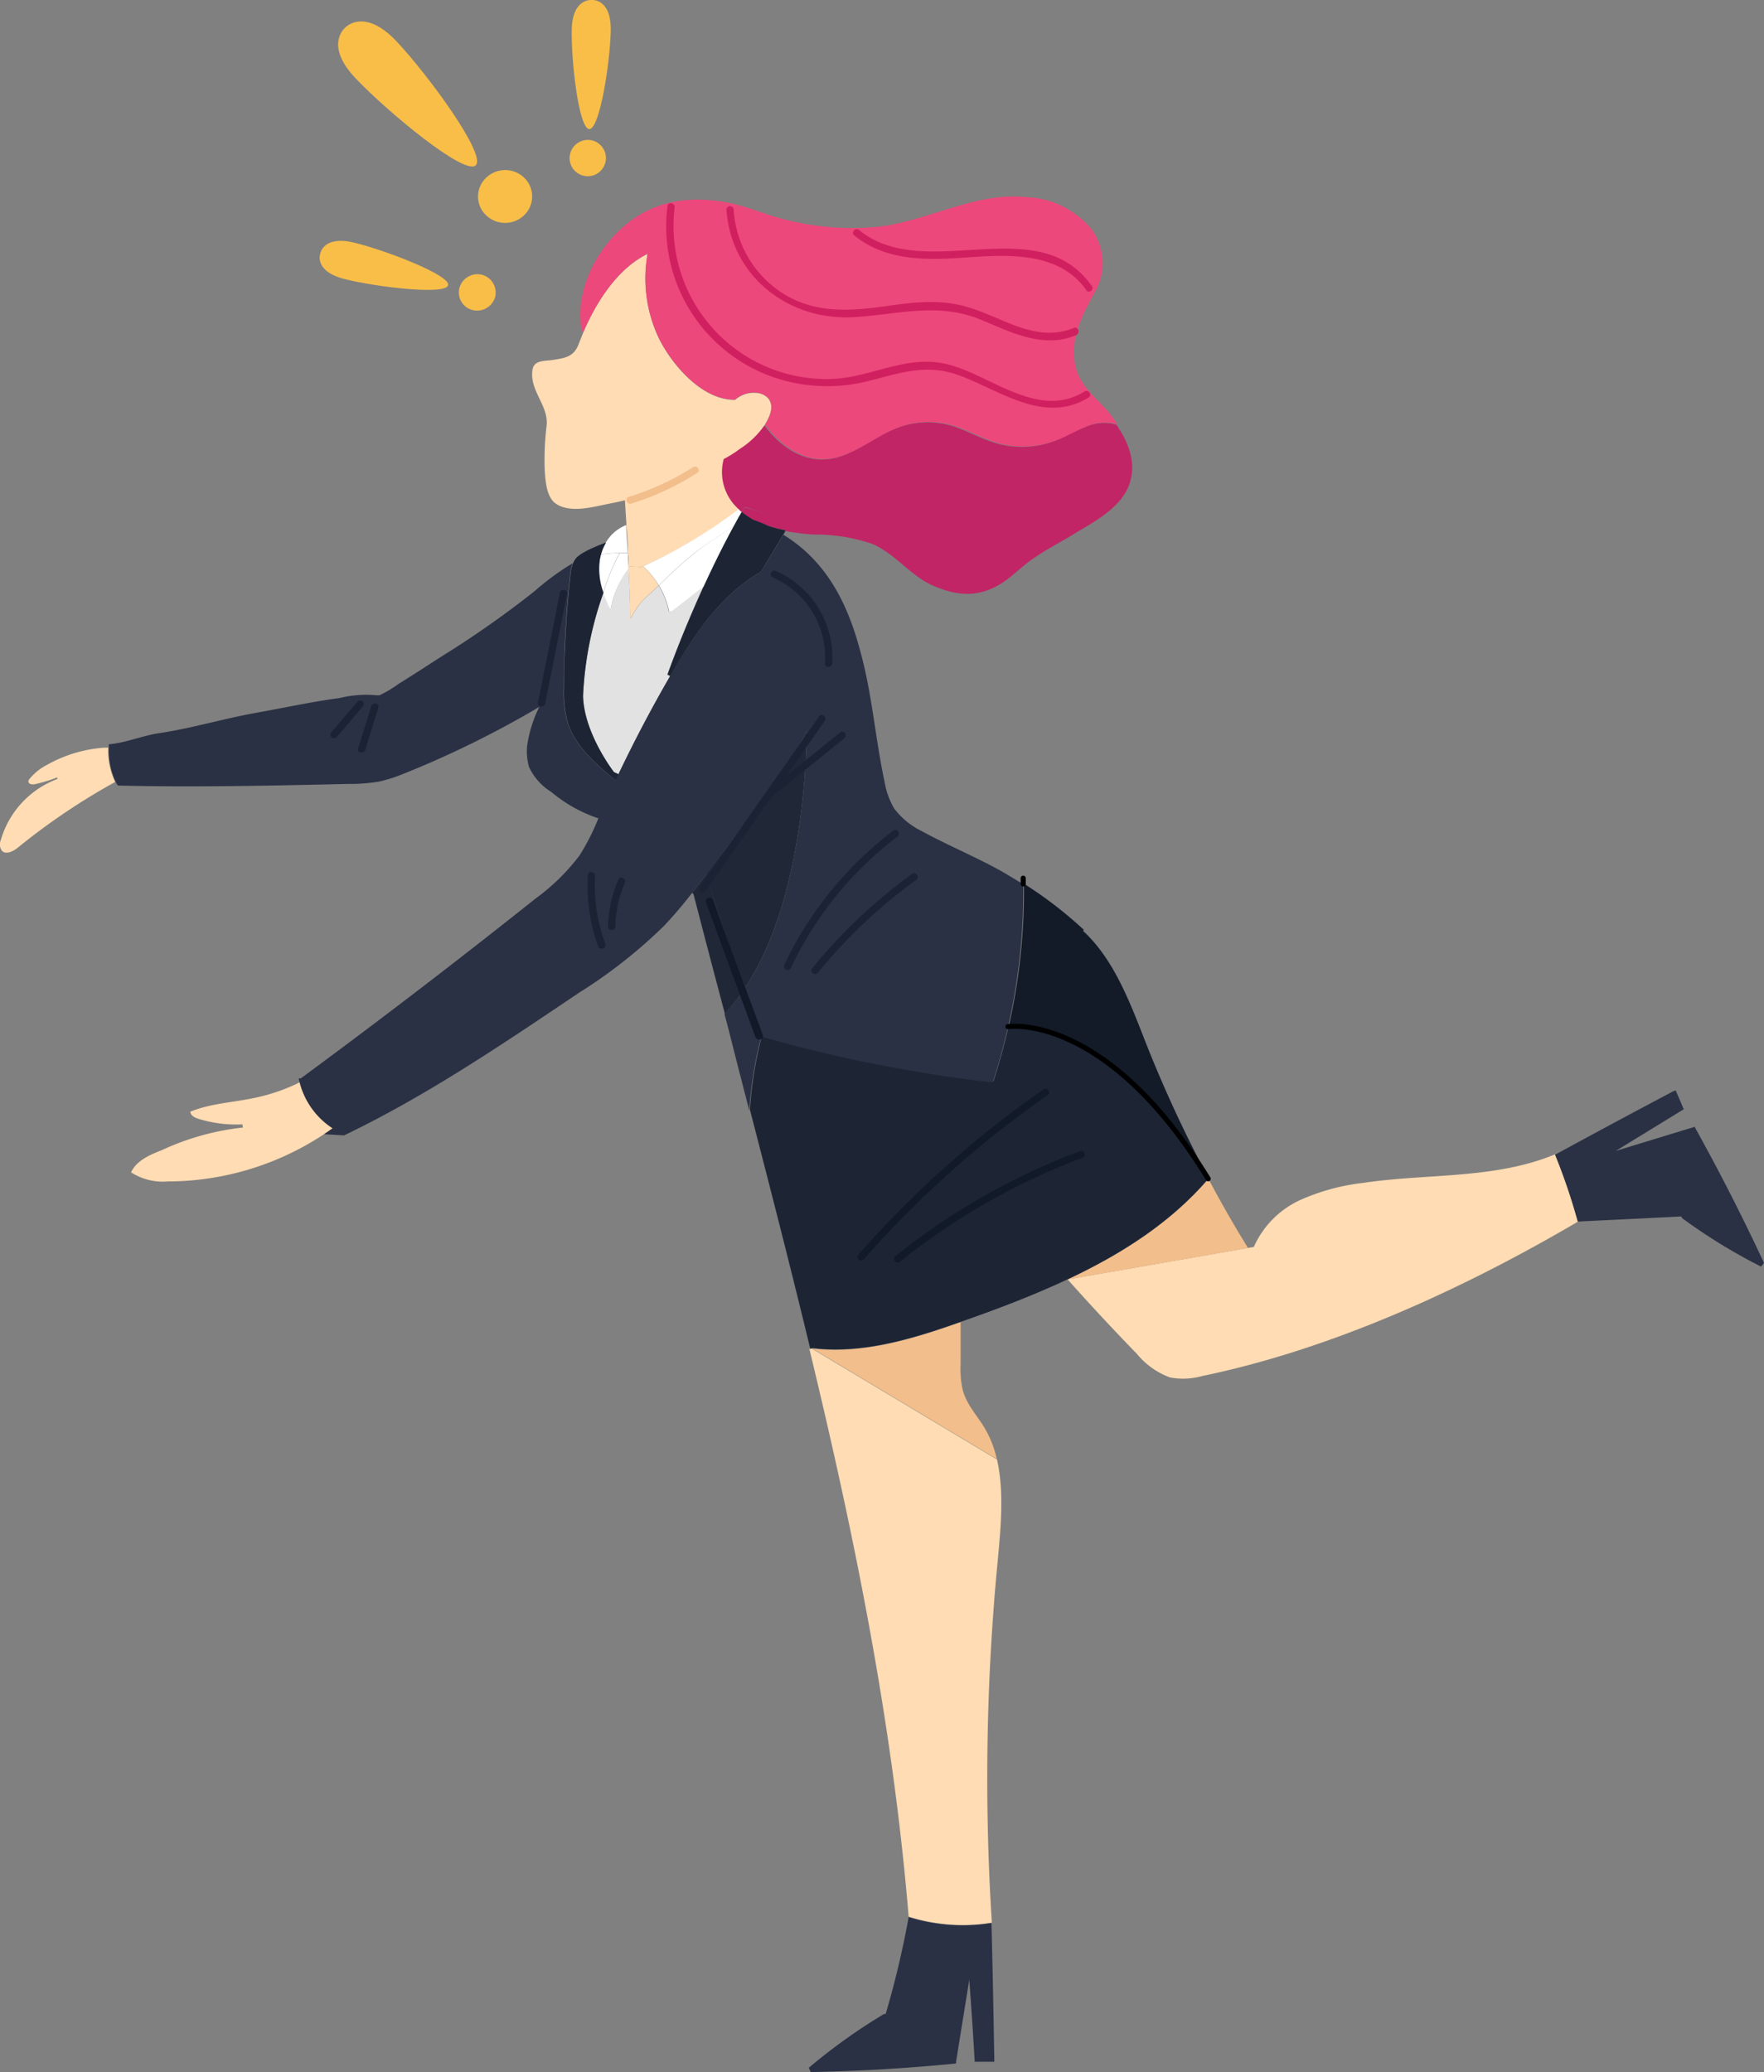 <?xml version="1.0" encoding="UTF-8"?> <svg xmlns="http://www.w3.org/2000/svg" viewBox="0 0 172.78 202.93"><rect x="0" y="0" width="172.78" height="202.93" fill="#808080" stroke="none"/> <defs> <style>.cls-1{fill:#c12565;}.cls-2{fill:#ffdcb3;}.cls-3{fill:#ed487b;}.cls-4{fill:#202838;}.cls-5{fill:#131b28;}.cls-6{fill:#fff;}.cls-7{fill:#e2e2e2;}.cls-8{fill:#f9be48;}.cls-9{fill:#f2be8b;}.cls-10{fill:#2a3144;}.cls-11{fill:#1d2535;}.cls-12{fill:none;stroke:#000;stroke-linecap:round;stroke-linejoin:round;stroke-width:0.5px;}.cls-13{fill:#1b2233;}.cls-14{fill:#111a28;}.cls-15{fill:#d12060;}</style> </defs> <title>Ресурс 222</title> <g id="Слой_2" data-name="Слой 2"> <g id="OBJECTS"> <path class="cls-1" d="M72.93,49.66c-.09.16-.19.33-.29.49a3.13,3.13,0,0,1-.32-.29,4.86,4.86,0,0,1-1.51-4.92l0,0a11.58,11.58,0,0,0,1.59-1,8.58,8.58,0,0,0,2.43-2.34c1.36,1.92,3.51,3.5,5.89,3.4,2.66-.11,4.76-2.23,7.27-3.14a8.44,8.44,0,0,1,5-.22c1.58.43,3,1.31,4.57,1.77a9.11,9.11,0,0,0,5.79-.25c1-.4,2-1,3-1.37a4.5,4.5,0,0,1,3-.2c1.18,1.74,2,3.73,1.26,5.85-.88,2.41-3.61,3.74-5.67,5-1.28.78-2.6,1.45-3.83,2.32-1.07.75-2,1.73-3.08,2.41-2.2,1.33-4.15,1.22-6.49.25s-3.82-3.2-6.14-4.17a17.36,17.36,0,0,0-5.67-.9A22.26,22.26,0,0,1,76.91,52a.05.05,0,0,0,0,0c0-.31-.25-.56-.5-.74A9.29,9.29,0,0,0,72.93,49.66Z"></path> <path class="cls-2" d="M63,55.45l-.15.07-1.14-.05a2.2,2.2,0,0,0-.13.18c0-.5,0-1-.07-1.5,0-.94-.1-1.87-.15-2.73s-.11-1.72-.15-2.43c-.54.14-1.1.25-1.66.36-1.53.31-3.74.94-5.14-.05-.91-.65-1-2.32-1.06-3.37a28.27,28.27,0,0,1,.19-4.26c.19-2-1.68-3.39-1.39-5.42.14-1,1.12-.87,2-1,1.21-.19,2.05-.31,2.52-1.53.15-.39.31-.79.48-1.2,1.28-3,3.35-6.22,6.28-7.65a13.62,13.62,0,0,0,1.14,8.34c1.26,2.51,4.2,6,7.43,5.95h0c1.52-1.33,4.3-.72,3.35,1.59a5.19,5.19,0,0,1-.45.87,8.58,8.58,0,0,1-2.43,2.34,11.58,11.58,0,0,1-1.59,1,.33.33,0,0,1,0-.09l0,.11a4.86,4.86,0,0,0,1.51,4.92A48.79,48.79,0,0,1,63,55.45Z"></path> <path class="cls-3" d="M72,39.13h0c-3.23.06-6.16-3.43-7.43-5.95a13.62,13.62,0,0,1-1.14-8.34c-2.92,1.43-5,4.69-6.28,7.65L57,32.45c-.68-3.19.79-6.72,2.9-9.09,2.93-3.3,6.53-4.28,10.86-3.61,2.21.34,4.19,1.3,6.33,1.8a26.51,26.51,0,0,0,8.66.68c5-.47,9.68-3.47,14.81-2.92a8.66,8.66,0,0,1,6.41,3.21,5.68,5.68,0,0,1,.32,6c-1.21,2.2-2.47,4.49-2,7.1.43,2.39,2.39,3.47,3.72,5.29l.45.64a4.5,4.5,0,0,0-3,.2c-1,.39-2,1-3,1.37a9.11,9.11,0,0,1-5.79.25c-1.57-.46-3-1.34-4.57-1.77a8.44,8.44,0,0,0-5,.22c-2.51.91-4.6,3-7.27,3.14-2.38.11-4.53-1.48-5.89-3.4a5.19,5.19,0,0,0,.45-.87C76.27,38.41,73.49,37.8,72,39.13Z"></path> <path class="cls-4" d="M67.92,87.54l-.14-.1.58-.75.85-1.12A109.39,109.39,0,0,0,73,96.69,16.94,16.94,0,0,1,71,99.28Q69.44,93.41,67.92,87.54Z"></path> <path class="cls-4" d="M79,71.63S79.16,87.47,73,96.69a109.39,109.39,0,0,1-3.82-11.12L74,79.35A38,38,0,0,0,79,71.63Z"></path> <path class="cls-5" d="M106.07,91.15c3.15,2.89,4.72,7.32,6.34,11.43a125.68,125.68,0,0,0,6,12.86h0c-10.07-16.4-19.61-14.9-19.61-14.9a59.34,59.34,0,0,0,1.49-14,40.32,40.32,0,0,1,5.88,4.53Z"></path> <path class="cls-6" d="M58.72,54.86a3.94,3.94,0,0,1,.12-.55,13.81,13.81,0,0,1,1.84-.15v0a23.55,23.55,0,0,0-1.61,3.88A6.71,6.71,0,0,1,58.72,54.86Z"></path> <path class="cls-7" d="M61.57,55.65c.09,1.83.16,3.6.17,4.9h.06a7.09,7.09,0,0,1,2-2.51l.71-.7a8.31,8.31,0,0,1,1,2.56l.28-.06,3.11-2.41c-1.32,2.9-2.51,5.85-3.55,8.65l.28.15q-2.72,4.7-5.06,9.6l-.47-.22s-2.92-3.78-3-7.44a34.74,34.74,0,0,1,2-10.12,11.21,11.21,0,0,0,.64,1.5l.1,0A9.31,9.31,0,0,1,61.57,55.65Z"></path> <path class="cls-6" d="M63,55.45a48.79,48.79,0,0,0,9.34-5.58,3.13,3.13,0,0,0,.32.29c-.26.44-.51.9-.76,1.36l-.27.15c-1.2.82-2.41,1.57-3.56,2.45a41.88,41.88,0,0,0-3.54,3.22A7.89,7.89,0,0,0,63,55.46Z"></path> <path class="cls-6" d="M61.34,51.42c0,.86.1,1.79.15,2.73h-.81a13.81,13.81,0,0,0-1.84.15,4.52,4.52,0,0,1,.5-1.17A4,4,0,0,1,61.34,51.42Z"></path> <path class="cls-8" d="M58,0s1.88-.15,1.82,3-1.08,9.66-2.1,9.64S55.94,6.06,56,2.91,58,0,58,0Z"></path> <path class="cls-1" d="M76.42,51.19c.25.18.53.44.5.74a.05.05,0,0,1,0,0,14,14,0,0,1-1.67-.44A14.16,14.16,0,0,0,73.83,51a7.73,7.73,0,0,1-1.19-.81c.1-.16.19-.33.29-.49A9.29,9.29,0,0,1,76.42,51.19Z"></path> <path class="cls-2" d="M61.73,60.55c0-1.3-.07-3.07-.17-4.9a2.2,2.2,0,0,1,.13-.18l1.14.05.15-.07v0a7.89,7.89,0,0,1,1.52,1.88l-.71.7a7.09,7.09,0,0,0-2,2.51Z"></path> <path class="cls-6" d="M59.72,59.56a11.21,11.21,0,0,1-.64-1.5,23.55,23.55,0,0,1,1.61-3.88v0h.81c0,.5.06,1,.07,1.5a9.31,9.31,0,0,0-1.75,3.93Z"></path> <path class="cls-2" d="M152.32,113.09a58.56,58.56,0,0,1,2.23,6.55s0,0,0,0c-11.3,6.64-24.16,12.5-36.77,15.11a7,7,0,0,1-3.2.14,7.6,7.6,0,0,1-3.22-2.3q-3.47-3.57-6.79-7.3l17.67-3.08.57-.1a9.15,9.15,0,0,1,4.54-4.59,20.94,20.94,0,0,1,6.18-1.68c6.29-.94,12.87-.34,18.77-2.79C152.32,113.07,152.32,113.08,152.32,113.09Z"></path> <path class="cls-9" d="M122.24,122.22l-17.67,3.08c5.24-2.46,10.1-5.55,13.79-9.86C119.57,117.74,120.87,120,122.24,122.22Z"></path> <path class="cls-2" d="M97.64,142.88c.72,3.07.4,6.63.09,9.9a222.26,222.26,0,0,0-.58,35.51A17.7,17.7,0,0,1,89,187.7h0c-1.56-18.86-5.31-37.34-9.72-55.58l.24-.05,18.07,10.82Z"></path> <path class="cls-9" d="M97.63,142.88,79.56,132.06c4.93.59,9.84-.92,14.53-2.58,0,1.37,0,2.73,0,4.1a9.54,9.54,0,0,0,.2,2.52c.4,1.51,1.47,2.57,2.22,3.86A10.32,10.32,0,0,1,97.63,142.88Z"></path> <path class="cls-10" d="M94.94,193.88h0q-.65,4-1.3,8.07v.13c-4.73.47-9.49.75-14.23.84l-.19-.42a56.13,56.13,0,0,1,7.37-5.27h.16A90.08,90.08,0,0,0,89,187.74l0,0h0a17.7,17.7,0,0,0,8.11.58h0c.12,4.44.2,8.89.28,13.33v.26l-1.92,0v0C95.32,199.18,95.13,196.53,94.94,193.88Z"></path> <path class="cls-6" d="M71.61,51.67l.27-.15c-1,1.89-2,3.89-2.94,5.91l-3.11,2.41-.28.06a8.31,8.31,0,0,0-1-2.56,41.88,41.88,0,0,1,3.54-3.22C69.2,53.24,70.41,52.49,71.61,51.67Z"></path> <path class="cls-2" d="M70.84,44.83a.33.33,0,0,0,0,.09l0,0Z"></path> <path class="cls-11" d="M60.14,75.61l.47.22c-.1.2-.2.4-.29.61-2-1.64-4.1-3.45-4.78-5.92a11.49,11.49,0,0,1-.3-3.17c0-1.21,0-2.42.09-3.62.09-2.45.26-4.88.53-7.31a4.54,4.54,0,0,1,.26-1.24,2.12,2.12,0,0,1,.25-.45c.54-.75,3-1.6,3-1.6a4.63,4.63,0,0,0-.5,1.17,5.1,5.1,0,0,0-.12.55,6.69,6.69,0,0,0,.36,3.19,34.71,34.71,0,0,0-2,10.12C57.21,71.84,60.14,75.61,60.14,75.61Z"></path> <path class="cls-11" d="M74.53,56C70.62,58.24,68,62.16,65.78,66l-.11.2-.28-.15c1-2.81,2.23-5.76,3.55-8.65.92-2,1.9-4,2.95-5.91.25-.47.5-.92.76-1.36a7.64,7.64,0,0,0,1.19.8,14.42,14.42,0,0,1,1.42.57,12.71,12.71,0,0,0,1.67.43.93.93,0,0,1-.16.35v0Z"></path> <path class="cls-11" d="M118.36,115.43c-3.7,4.31-8.55,7.4-13.8,9.86-3.26,1.53-6.67,2.83-10,4l-.44.15c-4.69,1.66-9.6,3.17-14.52,2.58l-.24.06c-1.89-7.84-3.9-15.65-5.91-23.42a39.13,39.13,0,0,1,1.17-7.22l.34.08.27.07a140.83,140.83,0,0,0,21.92,4.31h.15c.58-1.78,1.07-3.58,1.49-5.4,0,0,9.54-1.5,19.61,14.9Z"></path> <path class="cls-8" d="M57.66,13.7a1.78,1.78,0,1,1-1.87,1.74A1.8,1.8,0,0,1,57.66,13.7Z"></path> <path class="cls-10" d="M172.78,123.68l-.29.36a54.94,54.94,0,0,1-7.75-4.76l-.06-.15-10.14.5h0a58.5,58.5,0,0,0-2.22-6.55q5.78-3.15,11.57-6.21l.24-.09.79,1.85h0l-6.66,4.08v0l7.6-2.32.11-.06Q169.62,116.89,172.78,123.68Z"></path> <path class="cls-10" d="M97.73,85.12c.85.46,1.69,1,2.49,1.47a59.53,59.53,0,0,1-1.49,14c-.42,1.82-.91,3.62-1.49,5.4h-.15a140.83,140.83,0,0,1-21.92-4.31l-.27-.07-.34-.08a39.13,39.13,0,0,0-1.17,7.22l-.89-3.45c-.52-2-1-4-1.54-6A17,17,0,0,0,73,96.69C79.16,87.48,79,71.63,79,71.63a37.74,37.74,0,0,1-5,7.72c-1.6,2.07-3.19,4.15-4.78,6.22l-.86,1.12-.57.75A41,41,0,0,1,65,90.71a49.07,49.07,0,0,1-8.24,6.48c-7.44,5-14.93,10.1-23.06,14l-2-.12q.44-.28.86-.59a7.61,7.61,0,0,1-3.22-4.5,3.43,3.43,0,0,1-.08-.37h.2Q41.15,97,52.45,88a20.51,20.51,0,0,0,4.31-4.22,22.11,22.11,0,0,0,1.85-3.64L58.21,80A14.11,14.11,0,0,1,54,77.56a5.73,5.73,0,0,1-2.18-2.44,5.54,5.54,0,0,1-.19-2.06,12.61,12.61,0,0,1,1.19-3.83,97,97,0,0,1-13.5,6.63,15,15,0,0,1-2.15.67,16.3,16.3,0,0,1-3,.24c-7.54.17-15.08.34-22.62.16h0a2.75,2.75,0,0,1-.21-.34,7.3,7.3,0,0,1-.68-3.36c0-.1,0-.22,0-.34,1.62-.13,3.3-.85,4.92-1.09,3.23-.48,6.33-1.43,9.55-2,2.69-.48,5.41-1.08,8.13-1.44a10.77,10.77,0,0,1,3.61-.27h.3A11.12,11.12,0,0,0,39,67c1.49-.92,2.95-1.88,4.42-2.82a96.49,96.49,0,0,0,8.92-6.27,25.61,25.61,0,0,1,3.75-2.75,4.54,4.54,0,0,0-.26,1.24c-.27,2.43-.44,4.86-.53,7.31-.06,1.2-.09,2.41-.09,3.62a11.49,11.49,0,0,0,.3,3.17c.69,2.47,2.77,4.29,4.78,5.92.09-.21.19-.41.29-.61q2.34-4.91,5.06-9.61l.11-.2C68,62.16,70.62,58.24,74.53,56l2.2-3.63c5,3.05,6.69,8.22,7.6,11.65,1.11,4.12,1.42,8.4,2.32,12.58a7.58,7.58,0,0,0,.94,2.59,7.5,7.5,0,0,0,2.67,2.19C92.69,82.71,95.28,83.79,97.73,85.12Z"></path> <path class="cls-8" d="M51.42,17.48a2.55,2.55,0,0,1-.15,3.66A2.69,2.69,0,0,1,47.53,21a2.53,2.53,0,0,1,.15-3.65A2.69,2.69,0,0,1,51.42,17.48Z"></path> <path class="cls-8" d="M47.17,26.9a1.8,1.8,0,0,1,1.33,2.17,1.83,1.83,0,0,1-2.22,1.29A1.77,1.77,0,0,1,45,28.2,1.83,1.83,0,0,1,47.17,26.9Z"></path> <path class="cls-8" d="M38.85,4.06C42,7.41,47.69,15.21,46.59,16.2S38,11,34.84,7.68s-1-5-1-5S35.68.7,38.85,4.06Z"></path> <path class="cls-8" d="M34.76,23.78c3.12.77,9.39,3.19,9.13,4.16s-6.93.18-10.06-.59-2.46-2.51-2.46-2.51S31.64,23,34.76,23.78Z"></path> <path class="cls-2" d="M23.74,110.11a12.52,12.52,0,0,1-4.26-.53c-.38-.11-.82-.33-.84-.71,2-.82,4.19-.9,6.28-1.35A18,18,0,0,0,29.34,106a7.61,7.61,0,0,0,3.22,4.5l-.85.59a27.79,27.79,0,0,1-15.28,4.61,5.75,5.75,0,0,1-3.59-.89c.51-1.13,1.79-1.7,3-2.17a25.29,25.29,0,0,1,7.95-2.22Z"></path> <path class="cls-2" d="M5.64,76.28l-.06-.14a14.14,14.14,0,0,1-2.14.65.82.82,0,0,1-.42,0,.3.3,0,0,1-.24-.3.38.38,0,0,1,.09-.18,5.45,5.45,0,0,1,1.78-1.43,13.2,13.2,0,0,1,5.61-1.66h.34a7.16,7.16,0,0,0,.68,3.36A64.24,64.24,0,0,0,1.76,83c-.45.36-1.16.74-1.57.32a1.07,1.07,0,0,1-.11-1.06A9.08,9.08,0,0,1,5.64,76.28Z"></path> <path class="cls-12" d="M100.22,86c0,.19,0,.38,0,.57"></path> <path class="cls-12" d="M98.73,100.54s9.54-1.51,19.61,14.9"></path> <path class="cls-13" d="M82.29,71.73,77,76l3.78-5.4c.26-.37-.28-.83-.54-.46L68.55,86.83c-.26.37.28.83.54.46l6.44-9.2L82.7,72.3C83.05,72,82.65,71.44,82.29,71.73Z"></path> <path class="cls-13" d="M76,55.92a.35.35,0,0,0-.31.63A8.55,8.55,0,0,1,80.8,65c0,.45.69.39.71-.05A9.23,9.23,0,0,0,76,55.92Z"></path> <path class="cls-13" d="M87.5,81.35A35.52,35.52,0,0,0,76.8,94.53a.36.36,0,0,0,.64.31A34.75,34.75,0,0,1,87.91,81.92C88.27,81.65,87.87,81.07,87.5,81.35Z"></path> <path class="cls-13" d="M89.33,85.59a51.35,51.35,0,0,0-9.77,9.23c-.29.35.26.81.54.46a50.65,50.65,0,0,1,9.64-9.11A.35.35,0,0,0,89.33,85.59Z"></path> <path class="cls-13" d="M54.85,58,52.69,68.82a.36.36,0,0,0,.7.13L55.55,58.1A.36.36,0,0,0,54.85,58Z"></path> <path class="cls-13" d="M59.29,92.41a16.18,16.18,0,0,1-1-6.6c0-.44-.67-.58-.7-.13a17,17,0,0,0,1,7A.36.36,0,0,0,59.29,92.41Z"></path> <path class="cls-13" d="M60.56,86.16a12.14,12.14,0,0,0-1,4.61c0,.45.7.39.71-.05a11.22,11.22,0,0,1,.93-4.25C61.38,86,60.74,85.74,60.56,86.16Z"></path> <path class="cls-13" d="M36.36,69.16,35.08,73.3c-.13.43.57.56.7.13l1.28-4.14C37.2,68.86,36.49,68.73,36.36,69.16Z"></path> <path class="cls-13" d="M35,68.72l-2.55,3a.35.35,0,0,0,.54.46l2.55-3A.35.35,0,0,0,35,68.72Z"></path> <path class="cls-14" d="M74.72,101.36l-4.9-13.23c-.16-.42-.83-.19-.67.24L74,101.59C74.2,102,74.88,101.78,74.72,101.36Z"></path> <path class="cls-14" d="M102.23,106.67a100.51,100.51,0,0,0-18.15,16.19c-.3.34.24.8.54.46a99.74,99.74,0,0,1,18-16.07A.35.35,0,0,0,102.23,106.67Z"></path> <path class="cls-14" d="M105.82,112.72A65.38,65.38,0,0,0,87.72,123c-.35.28,0,.86.41.58a64.79,64.79,0,0,1,17.94-10.21A.35.35,0,0,0,105.82,112.72Z"></path> <path class="cls-9" d="M67.88,45.76a26,26,0,0,1-6.29,2.9c-.44.14-.2.79.24.66a26.73,26.73,0,0,0,6.45-3C68.68,46.09,68.27,45.51,67.88,45.76Z"></path> <path class="cls-15" d="M106.22,38.34c-4.45,2.75-9-1.46-13.2-2.61s-7.74,1.34-11.8,1.39A15,15,0,0,1,66.08,20.31c.06-.44-.64-.58-.7-.13A15.62,15.62,0,0,0,79,37.69a16.28,16.28,0,0,0,6-.36c3.19-.8,5.74-1.76,9-.55,4,1.49,8.32,4.81,12.65,2.14C107,38.67,106.61,38.1,106.22,38.34Z"></path> <path class="cls-15" d="M105.18,32.11c-3.64,1.52-6.93-1-10.29-2-2.72-.86-5.43-.51-8.2-.12-3.32.47-6.56.69-9.58-1a10.45,10.45,0,0,1-5.25-8.52.36.36,0,0,0-.71.05c.43,6.46,6,10.91,12.47,10.54,4.34-.25,8.18-1.49,12.4.23,3,1.23,6.13,2.9,9.4,1.53C105.84,32.6,105.6,31.94,105.18,32.11Z"></path> <path class="cls-15" d="M107,28.1c-5.25-7.68-16.38-.26-22.86-5.58-.35-.29-.82.24-.47.53,2.81,2.31,6.45,2.45,10,2.23,4.42-.28,9.94-.94,12.79,3.22A.36.36,0,0,0,107,28.1Z"></path> </g> </g> </svg> 